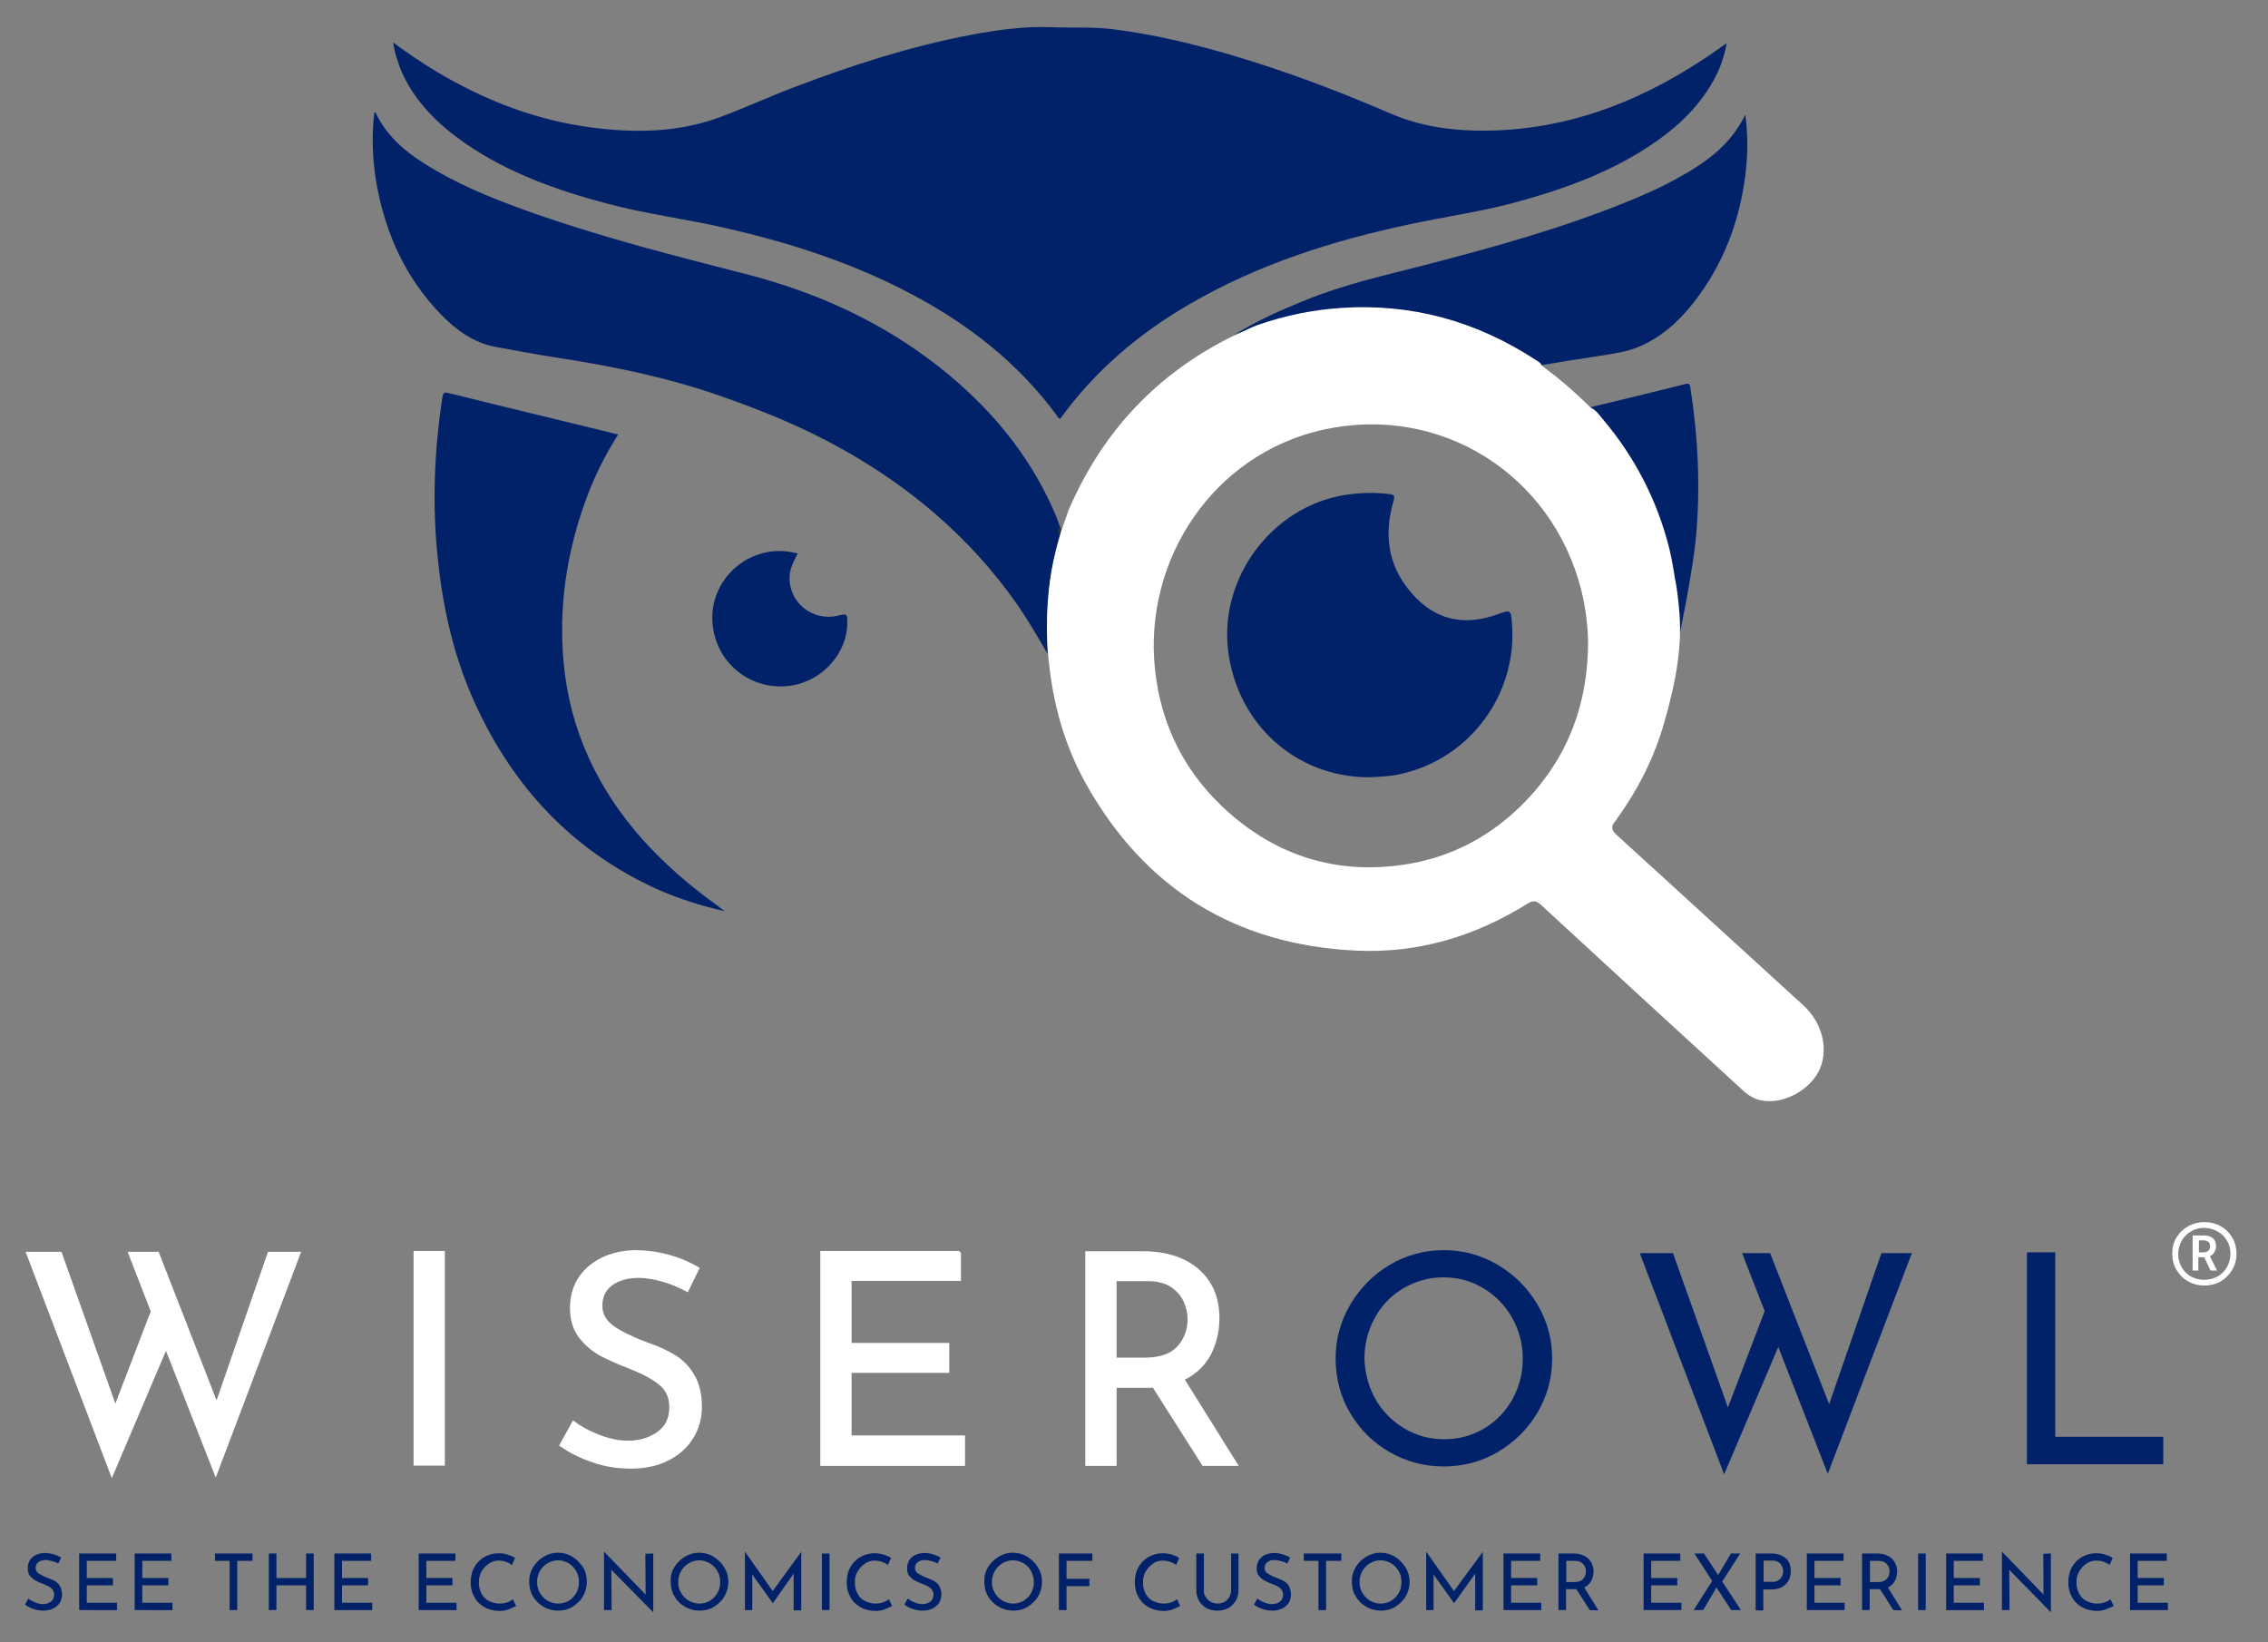<?xml version="1.0" encoding="utf-8"?>
<!-- Generator: Adobe Illustrator 27.5.0, SVG Export Plug-In . SVG Version: 6.00 Build 0)  -->
<svg version="1.1" id="Layer_1" xmlns="http://www.w3.org/2000/svg" xmlns:xlink="http://www.w3.org/1999/xlink" x="0px" y="0px"
	 viewBox="0 0 833.6 603.6" style="enable-background:new 0 0 833.6 603.6;" xml:space="preserve">
<rect x="0" y="0" width="833.6" height="603.6" fill="#808080" stroke="none"/>
<style type="text/css">
	.st0{fill:#FFFFFF;}
	.st1{fill:#012269;}
	.st2{fill:#363435;}
</style>
<g>
	<polygon class="st0" points="79.6,514.7 58.3,460.1 46.9,460.1 55.4,482 42.4,515.9 22.6,460.1 9.4,460.1 41.1,543.3 61,496.5 
		79.3,543.1 110.7,460.1 98.5,460.1 	"/>
	<rect x="152" y="459.8" class="st0" width="11.5" height="78.9"/>
	<path class="st0" d="M248.2,498.1c-2.8-1.7-6.2-3.3-10.3-4.7c-5.3-2-9.5-4-12.3-6c-2.8-2-4.2-4.4-4.2-7.5c0-3.2,1.2-5.6,3.5-7.4
		c2.4-1.8,5.7-2.8,9.8-2.8c2.7,0,5.7,0.5,8.8,1.4c3.2,0.9,6.1,2.2,8.8,3.6l0.5,0.3l4.4-9l-0.4-0.2c-7.2-4.2-15.2-6.3-23.7-6.3
		c-6.9,0.2-12.6,2.3-17,6.1c-4.4,3.9-6.6,9-6.6,15.2c0,4.3,1.1,7.9,3.2,10.7c2.1,2.8,4.7,5,7.7,6.7c2.9,1.6,6.6,3.2,11,4.9
		c4.7,1.9,8.4,3.8,10.9,5.9c2.5,2,3.7,4.8,3.7,8.2c0,4.1-1.5,7.1-4.5,9.2c-5.4,3.7-12.6,4.2-20.9,1.1c-3.7-1.4-6.9-3.1-9.5-5.1
		l-0.5-0.3l-5.1,9.2l0.4,0.3c3.4,2.4,7.4,4.4,11.9,5.9c4.5,1.6,9.2,2.3,14.1,2.3c5.2,0,9.9-1,13.8-3c3.9-2,7-4.7,9.1-8.2
		c2.1-3.4,3.2-7.3,3.2-11.6c0-4.7-1-8.6-2.8-11.6C253.4,502.2,251,499.8,248.2,498.1z"/>
	<polygon class="st0" points="313,504.6 348.9,504.6 348.9,493.6 313,493.6 313,470.8 353.2,470.8 353.2,460.3 352.7,460.3 
		352.7,459.8 301.5,459.8 301.5,538.8 354.7,538.8 354.7,527.6 313,527.6 	"/>
	<path class="st0" d="M435.5,507.1c4.2-2.1,7.4-5.2,9.5-9.1c2.1-4.1,3.2-8.6,3.2-13.5c0-5.2-1.2-9.7-3.6-13.4
		c-2.4-3.7-5.8-6.5-10-8.4c-4.2-1.9-9.1-2.8-14.4-2.8h-21.3v78.9h11.5v-28.7h11c1,0,1.7,0,2.3-0.1l18.3,28.8h13.3L435.5,507.1z
		 M435,478.3c1,2.2,1.5,4.4,1.5,6.6c0,3.7-1.2,7-3.6,9.8v0c-2.4,2.8-6.3,4.2-11.7,4.3h-10.8v-28.1h11.6c3.3,0,6.1,0.7,8.3,2.1
		C432.4,474.4,434,476.2,435,478.3z"/>
</g>
<path class="st1" d="M496.3,479.5c3.6-6.1,8.4-11,14.5-14.6c6.1-3.6,12.7-5.4,19.9-5.4c7.1,0,13.7,1.8,19.8,5.4
	c6.1,3.6,11,8.5,14.6,14.6s5.4,12.7,5.4,19.8c0,7.2-1.8,13.8-5.4,19.9c-3.6,6.1-8.5,10.9-14.6,14.5c-6.1,3.6-12.8,5.3-19.9,5.3
	c-7.2,0-13.8-1.8-19.9-5.3c-6.1-3.5-10.9-8.3-14.5-14.4s-5.3-12.8-5.3-20.1C490.9,492.2,492.7,485.6,496.3,479.5z M505.5,514.2
	c2.6,4.5,6.1,8.1,10.6,10.8c4.5,2.7,9.4,4,14.7,4c5.3,0,10.2-1.3,14.6-3.9s7.9-6.2,10.5-10.8c2.5-4.6,3.8-9.5,3.8-14.9
	s-1.3-10.4-3.9-15s-6.1-8.2-10.6-10.9c-4.5-2.7-9.3-4-14.7-4c-5.3,0-10.2,1.4-14.7,4c-4.5,2.7-8,6.3-10.5,10.9
	c-2.5,4.6-3.8,9.6-3.8,15C501.7,504.8,503,509.7,505.5,514.2z"/>
<path class="st1" d="M671.8,541.7l-18.2-46.6l-19.9,46.8l-31-81.3h12.2l20.2,56.7l13.5-35.4l-8.3-21.3h10.3l21.7,55.5l19.2-55.5
	h11.2L671.8,541.7z"/>
<path class="st1" d="M755.4,460.3v67.8h39.7v10.1H745v-77.9H755.4z"/>
<g>
	<path class="st1" d="M19.2,573.8c-0.8-0.2-1.6-0.4-2.4-0.4c-1.1,0-2,0.2-2.7,0.8c-0.7,0.5-1,1.2-1,2.1c0,0.9,0.4,1.6,1.2,2.1
		c0.8,0.5,1.9,1.1,3.3,1.6c1.1,0.4,2,0.8,2.7,1.2s1.4,1.1,1.8,1.9s0.7,1.8,0.7,3c0,1.1-0.3,2.1-0.8,3c-0.6,0.9-1.4,1.6-2.4,2.1
		c-1,0.5-2.2,0.8-3.6,0.8c-1.3,0-2.5-0.2-3.7-0.6s-2.2-0.9-3.1-1.6l1.2-2.2c0.7,0.5,1.6,1,2.6,1.4c1,0.4,1.9,0.6,2.8,0.6
		c1.1,0,2.1-0.3,2.9-0.9c0.8-0.6,1.2-1.4,1.2-2.6c0-1-0.4-1.7-1-2.3c-0.7-0.6-1.7-1.1-3-1.6c-1.2-0.4-2.1-0.9-2.9-1.3s-1.4-1-2-1.7
		c-0.6-0.7-0.8-1.7-0.8-2.8c0-1.6,0.6-3,1.7-4s2.6-1.5,4.4-1.6c2.2,0,4.3,0.6,6.2,1.7l-1.1,2.2C20.8,574.3,20,574,19.2,573.8z"/>
	<path class="st1" d="M42.7,571v2.7H31.9v6.3h9.6v2.7h-9.6v6.4h11.1v2.7H29.1V571L42.7,571L42.7,571z"/>
	<path class="st1" d="M63,571v2.7H52.3v6.3h9.6v2.7h-9.6v6.4h11.1v2.7H49.5V571L63,571L63,571z"/>
	<path class="st1" d="M92.8,571v2.7h-5.6v18.1h-2.8v-18.1H79V571H92.8z"/>
	<path class="st1" d="M115.3,591.8h-2.8v-9.1h-10.9v9.1h-2.8V571h2.8v9h10.9v-9h2.8V591.8z"/>
	<path class="st1" d="M136.4,571v2.7h-10.7v6.3h9.6v2.7h-9.6v6.4h11.1v2.7h-13.9V571L136.4,571L136.4,571z"/>
	<path class="st1" d="M167.4,571v2.7h-10.7v6.3h9.6v2.7h-9.6v6.4h11.1v2.7h-13.9V571L167.4,571L167.4,571z"/>
	<path class="st1" d="M187,591.5c-1,0.4-2.1,0.6-3.4,0.6c-2.1,0-4-0.5-5.6-1.4s-2.9-2.2-3.7-3.8c-0.9-1.6-1.3-3.3-1.3-5.3
		c0-2,0.4-3.9,1.3-5.5c0.9-1.6,2.1-2.9,3.7-3.8c1.6-0.9,3.3-1.4,5.3-1.4c1.2,0,2.3,0.2,3.3,0.5s1.9,0.7,2.7,1.2l-1.1,2.6
		c-1.6-1.1-3.2-1.6-4.8-1.6c-1.3,0-2.6,0.3-3.7,1.1s-2.1,1.7-2.7,2.9c-0.7,1.2-1,2.5-1,4c0,1.5,0.3,2.8,0.9,4
		c0.6,1.2,1.5,2.2,2.7,2.8s2.5,1,4,1c1.9,0,3.5-0.5,4.9-1.6l1.2,2.5C188.8,590.7,188,591.1,187,591.5z"/>
	<path class="st1" d="M195.9,576.1c1-1.6,2.2-2.9,3.9-3.9c1.6-1,3.4-1.5,5.3-1.5c1.9,0,3.7,0.5,5.3,1.5s2.9,2.3,3.9,3.9
		s1.4,3.4,1.4,5.3c0,1.9-0.5,3.7-1.4,5.3s-2.3,2.9-3.9,3.9s-3.4,1.4-5.3,1.4c-1.9,0-3.7-0.5-5.3-1.4s-2.9-2.2-3.9-3.8
		c-0.9-1.6-1.4-3.4-1.4-5.4C194.5,579.5,194.9,577.8,195.9,576.1z M198.4,585.4c0.7,1.2,1.6,2.2,2.8,2.9s2.5,1.1,3.9,1.1
		s2.7-0.3,3.9-1s2.1-1.7,2.8-2.9c0.7-1.2,1-2.5,1-4s-0.3-2.8-1-4c-0.7-1.2-1.6-2.2-2.8-2.9c-1.2-0.7-2.5-1.1-3.9-1.1
		s-2.7,0.4-3.9,1.1c-1.2,0.7-2.1,1.7-2.8,2.9c-0.7,1.2-1,2.6-1,4C197.4,582.9,197.7,584.2,198.4,585.4z"/>
	<path class="st1" d="M240.1,571v21.5H240L224.7,577l0.1,14.8H222v-21.4h0.1l15.2,15.7l-0.1-15L240.1,571L240.1,571z"/>
	<path class="st1" d="M247.8,576.1c1-1.6,2.2-2.9,3.9-3.9c1.6-1,3.4-1.5,5.3-1.5c1.9,0,3.7,0.5,5.3,1.5c1.6,1,2.9,2.3,3.9,3.9
		s1.5,3.4,1.5,5.3c0,1.9-0.5,3.7-1.4,5.3s-2.3,2.9-3.9,3.9c-1.6,1-3.4,1.4-5.3,1.4c-1.9,0-3.7-0.5-5.3-1.4s-2.9-2.2-3.9-3.8
		c-0.9-1.6-1.4-3.4-1.4-5.4C246.4,579.5,246.8,577.8,247.8,576.1z M250.3,585.4c0.7,1.2,1.6,2.2,2.8,2.9c1.2,0.7,2.5,1.1,3.9,1.1
		c1.4,0,2.7-0.3,3.9-1s2.1-1.7,2.8-2.9c0.7-1.2,1-2.5,1-4s-0.3-2.8-1-4c-0.7-1.2-1.6-2.2-2.8-2.9c-1.2-0.7-2.5-1.1-3.9-1.1
		c-1.4,0-2.7,0.4-3.9,1.1c-1.2,0.7-2.1,1.7-2.8,2.9c-0.7,1.2-1,2.6-1,4C249.2,582.9,249.6,584.2,250.3,585.4z"/>
	<path class="st1" d="M294.5,570.4v21.5h-2.8v-13.5l-7.6,10.8h-0.1l-7.5-10.5v13.1h-2.7v-21.5h0l10.2,14.5L294.5,570.4L294.5,570.4
		L294.5,570.4z"/>
	<path class="st1" d="M304.9,571v20.8h-2.8V571H304.9z"/>
	<path class="st1" d="M325.2,591.5c-1,0.4-2.1,0.6-3.4,0.6c-2.1,0-4-0.5-5.6-1.4s-2.9-2.2-3.7-3.8c-0.9-1.6-1.3-3.3-1.3-5.3
		c0-2,0.4-3.9,1.3-5.5c0.9-1.6,2.1-2.9,3.7-3.8c1.6-0.9,3.3-1.4,5.3-1.4c1.2,0,2.3,0.2,3.3,0.5s1.9,0.7,2.7,1.2l-1.1,2.6
		c-1.6-1.1-3.2-1.6-4.8-1.6c-1.3,0-2.6,0.3-3.7,1.1s-2,1.7-2.7,2.9c-0.7,1.2-1,2.5-1,4c0,1.5,0.3,2.8,0.9,4c0.6,1.2,1.5,2.2,2.7,2.8
		s2.5,1,4,1c1.9,0,3.5-0.5,4.9-1.6l1.2,2.5C327,590.7,326.2,591.1,325.2,591.5z"/>
	<path class="st1" d="M342.4,573.8c-0.8-0.2-1.6-0.4-2.4-0.4c-1.1,0-2,0.2-2.7,0.8s-1,1.2-1,2.1c0,0.9,0.4,1.6,1.2,2.1
		c0.8,0.5,1.9,1.1,3.3,1.6c1.1,0.4,2,0.8,2.7,1.2s1.4,1.1,1.8,1.9s0.7,1.8,0.7,3c0,1.1-0.3,2.1-0.8,3c-0.6,0.9-1.4,1.6-2.4,2.1
		s-2.2,0.8-3.6,0.8c-1.3,0-2.5-0.2-3.7-0.6s-2.2-0.9-3.1-1.6l1.2-2.2c0.7,0.5,1.6,1,2.6,1.4c1,0.4,1.9,0.6,2.8,0.6
		c1.1,0,2.1-0.3,2.9-0.9c0.8-0.6,1.2-1.4,1.2-2.6c0-1-0.4-1.7-1-2.3c-0.7-0.6-1.7-1.1-3-1.6c-1.2-0.4-2.1-0.9-2.9-1.3s-1.4-1-2-1.7
		s-0.8-1.7-0.8-2.8c0-1.6,0.6-3,1.7-4s2.6-1.5,4.4-1.6c2.2,0,4.3,0.6,6.2,1.7l-1.1,2.2C344,574.3,343.2,574,342.4,573.8z"/>
	<path class="st1" d="M363.1,576.1c1-1.6,2.2-2.9,3.9-3.9c1.6-1,3.4-1.5,5.3-1.5c1.9,0,3.7,0.5,5.3,1.5c1.6,1,2.9,2.3,3.9,3.9
		s1.5,3.4,1.5,5.3c0,1.9-0.5,3.7-1.4,5.3s-2.3,2.9-3.9,3.9c-1.6,1-3.4,1.4-5.3,1.4c-1.9,0-3.7-0.5-5.3-1.4s-2.9-2.2-3.9-3.8
		c-1-1.6-1.4-3.4-1.4-5.4C361.7,579.5,362.1,577.8,363.1,576.1z M365.6,585.4c0.7,1.2,1.6,2.2,2.8,2.9c1.2,0.7,2.5,1.1,3.9,1.1
		c1.4,0,2.7-0.3,3.9-1s2.1-1.7,2.8-2.9c0.7-1.2,1-2.5,1-4s-0.4-2.8-1-4s-1.6-2.2-2.8-2.9c-1.2-0.7-2.5-1.1-3.9-1.1s-2.7,0.4-3.9,1.1
		c-1.2,0.7-2.1,1.7-2.8,2.9c-0.7,1.2-1,2.6-1,4C364.5,582.9,364.9,584.2,365.6,585.4z"/>
	<path class="st1" d="M401.5,571v2.7H392v6.6h8.4v2.7H392v8.8h-2.8V571L401.5,571L401.5,571z"/>
	<path class="st1" d="M431.1,591.5c-1,0.4-2.1,0.6-3.4,0.6c-2.1,0-4-0.5-5.6-1.4s-2.9-2.2-3.7-3.8c-0.9-1.6-1.3-3.3-1.3-5.3
		c0-2,0.4-3.9,1.3-5.5c0.9-1.6,2.1-2.9,3.7-3.8c1.6-0.9,3.3-1.4,5.3-1.4c1.2,0,2.3,0.2,3.3,0.5s1.9,0.7,2.7,1.2l-1.1,2.6
		c-1.6-1.1-3.2-1.6-4.8-1.6c-1.3,0-2.6,0.3-3.7,1.1s-2,1.7-2.7,2.9s-1,2.5-1,4c0,1.5,0.3,2.8,0.9,4c0.6,1.2,1.5,2.2,2.7,2.8
		s2.5,1,4,1c1.9,0,3.5-0.5,4.9-1.6l1.2,2.5C433,590.7,432.1,591.1,431.1,591.5z"/>
	<path class="st1" d="M443.1,586.9c0.4,0.7,1,1.3,1.8,1.8c0.8,0.4,1.6,0.7,2.5,0.7c1,0,1.8-0.2,2.6-0.6c0.8-0.4,1.4-1,1.8-1.8
		c0.4-0.8,0.7-1.6,0.7-2.5V571h2.7v13.5c0,1.5-0.4,2.8-1,3.9c-0.7,1.1-1.6,2-2.8,2.7c-1.2,0.6-2.5,0.9-4,0.9c-1.4,0-2.8-0.3-3.9-0.9
		s-2.1-1.5-2.8-2.7s-1-2.5-1-3.9V571h2.8v13.4C442.4,585.4,442.6,586.2,443.1,586.9z"/>
	<path class="st1" d="M470.9,573.8c-0.8-0.2-1.6-0.4-2.4-0.4c-1.1,0-2,0.2-2.7,0.8s-1,1.2-1,2.1c0,0.9,0.4,1.6,1.2,2.1
		c0.8,0.5,1.9,1.1,3.3,1.6c1.1,0.4,2,0.8,2.7,1.2s1.4,1.1,1.8,1.9s0.7,1.8,0.7,3c0,1.1-0.3,2.1-0.8,3c-0.6,0.9-1.4,1.6-2.4,2.1
		s-2.2,0.8-3.6,0.8c-1.3,0-2.5-0.2-3.7-0.6s-2.2-0.9-3.1-1.6l1.2-2.2c0.7,0.5,1.6,1,2.6,1.4c1,0.4,1.9,0.6,2.8,0.6
		c1.1,0,2.1-0.3,2.9-0.9c0.8-0.6,1.2-1.4,1.2-2.6c0-1-0.4-1.7-1-2.3c-0.7-0.6-1.7-1.1-3-1.6c-1.2-0.4-2.1-0.9-2.9-1.3s-1.4-1-2-1.7
		s-0.8-1.7-0.8-2.8c0-1.6,0.6-3,1.7-4s2.6-1.5,4.4-1.6c2.2,0,4.3,0.6,6.2,1.7l-1.1,2.2C472.5,574.3,471.7,574,470.9,573.8z"/>
	<path class="st1" d="M493,571v2.7h-5.6v18.1h-2.8v-18.1h-5.4V571H493z"/>
	<path class="st1" d="M498.2,576.1c1-1.6,2.2-2.9,3.9-3.9c1.6-1,3.4-1.5,5.3-1.5c1.9,0,3.7,0.5,5.3,1.5c1.6,1,2.9,2.3,3.9,3.9
		c1,1.6,1.5,3.4,1.5,5.3c0,1.9-0.5,3.7-1.4,5.3s-2.3,2.9-3.9,3.9s-3.4,1.4-5.3,1.4c-1.9,0-3.7-0.5-5.3-1.4s-2.9-2.2-3.9-3.8
		c-1-1.6-1.4-3.4-1.4-5.4C496.8,579.5,497.3,577.8,498.2,576.1z M500.7,585.4c0.7,1.2,1.6,2.2,2.8,2.9c1.2,0.7,2.5,1.1,3.9,1.1
		c1.4,0,2.7-0.3,3.9-1s2.1-1.7,2.8-2.9c0.7-1.2,1-2.5,1-4s-0.3-2.8-1-4s-1.6-2.2-2.8-2.9c-1.2-0.7-2.5-1.1-3.9-1.1s-2.7,0.4-3.9,1.1
		c-1.2,0.7-2.1,1.7-2.8,2.9c-0.7,1.2-1,2.6-1,4C499.7,582.9,500,584.2,500.7,585.4z"/>
	<path class="st1" d="M545,570.4v21.5h-2.8v-13.5l-7.7,10.8h-0.1l-7.5-10.5v13.1h-2.7v-21.5h0l10.2,14.5L545,570.4L545,570.4
		L545,570.4z"/>
	<path class="st1" d="M566.1,571v2.7h-10.7v6.3h9.6v2.7h-9.6v6.4h11.1v2.7h-13.9V571L566.1,571L566.1,571z"/>
	<path class="st1" d="M584.3,591.8l-4.9-7.7c-0.2,0-0.4,0-0.7,0h-3.1v7.7h-2.8V571h5.5c1.4,0,2.7,0.2,3.8,0.8c1.1,0.5,2,1.2,2.6,2.2
		c0.6,1,1,2.1,1,3.5c0,1.3-0.3,2.5-0.8,3.5c-0.6,1.1-1.4,1.9-2.6,2.5l5.2,8.4L584.3,591.8L584.3,591.8z M581.9,580.3
		c0.7-0.8,1-1.7,1-2.7c0-0.6-0.1-1.2-0.4-1.8c-0.3-0.6-0.7-1.1-1.3-1.5c-0.6-0.4-1.4-0.6-2.3-0.6h-3.2v7.8h3
		C580.2,581.5,581.3,581.1,581.9,580.3z"/>
	<path class="st1" d="M617.6,571v2.7h-10.7v6.3h9.6v2.7h-9.6v6.4H618v2.7h-13.9V571L617.6,571L617.6,571z"/>
	<path class="st1" d="M636.3,591.8l-5.4-8.3l-4.9,8.3h-3.5l6.8-10.7l-6.5-10.1h3.5l5.2,7.9l4.7-7.9h3.4l-6.6,10.3l6.9,10.5
		L636.3,591.8L636.3,591.8z"/>
	<path class="st1" d="M656.3,572.7c1.3,1.1,1.9,2.7,1.9,4.7c0,1.2-0.2,2.3-0.7,3.3c-0.5,1-1.2,1.8-2.3,2.5c-1,0.6-2.4,1-4,1h-3.1
		v7.7h-2.8V571h5.6C653.2,571,655,571.6,656.3,572.7z M653.7,580.8c0.6-0.4,1.1-0.9,1.3-1.5c0.3-0.6,0.4-1.2,0.4-1.8
		c0-1-0.3-1.9-1-2.7c-0.7-0.8-1.7-1.2-3-1.2h-3.2v7.8h3.1C652.3,581.5,653.1,581.2,653.7,580.8z"/>
	<path class="st1" d="M677.6,571v2.7h-10.7v6.3h9.6v2.7h-9.6v6.4H678v2.7h-13.9V571L677.6,571L677.6,571z"/>
	<path class="st1" d="M695.9,591.8l-4.9-7.7c-0.2,0-0.4,0-0.7,0h-3.1v7.7h-2.8V571h5.5c1.4,0,2.7,0.2,3.8,0.8c1.1,0.5,2,1.2,2.6,2.2
		c0.6,1,1,2.1,1,3.5c0,1.3-0.3,2.5-0.8,3.5c-0.6,1.1-1.4,1.9-2.6,2.5l5.2,8.4L695.9,591.8L695.9,591.8z M693.5,580.3
		c0.7-0.8,1-1.7,1-2.7c0-0.6-0.1-1.2-0.4-1.8c-0.3-0.6-0.7-1.1-1.3-1.5c-0.6-0.4-1.4-0.6-2.3-0.6h-3.2v7.8h3
		C691.7,581.5,692.8,581.1,693.5,580.3z"/>
	<path class="st1" d="M707.8,571v20.8H705V571H707.8z"/>
	<path class="st1" d="M728.8,571v2.7h-10.7v6.3h9.6v2.7h-9.6v6.4h11.1v2.7h-13.9V571L728.8,571L728.8,571z"/>
	<path class="st1" d="M753.8,571v21.5h-0.1L738.5,577l0.1,14.8h-2.8v-21.4h0.1l15.2,15.7l-0.1-15L753.8,571L753.8,571z"/>
	<path class="st1" d="M774.1,591.5c-1,0.4-2.1,0.6-3.3,0.6c-2.1,0-4-0.5-5.6-1.4s-2.9-2.2-3.7-3.8c-0.9-1.6-1.3-3.3-1.3-5.3
		c0-2,0.4-3.9,1.3-5.5c0.9-1.6,2.1-2.9,3.7-3.8c1.6-0.9,3.3-1.4,5.3-1.4c1.2,0,2.3,0.2,3.3,0.5s1.9,0.7,2.7,1.2l-1.1,2.6
		c-1.6-1.1-3.2-1.6-4.8-1.6c-1.3,0-2.6,0.3-3.7,1.1c-1.1,0.7-2,1.7-2.7,2.9s-1,2.5-1,4c0,1.5,0.3,2.8,0.9,4c0.6,1.2,1.5,2.2,2.7,2.8
		s2.5,1,4,1c1.9,0,3.5-0.5,4.9-1.6l1.2,2.5C776,590.7,775.1,591.1,774.1,591.5z"/>
	<path class="st1" d="M796.4,571v2.7h-10.7v6.3h9.6v2.7h-9.6v6.4h11.1v2.7h-13.9V571L796.4,571L796.4,571z"/>
</g>
<path class="st1" d="M144.5,15.6c5.4,4,10.6,7.5,15.9,10.7C178,36.8,196.7,44.1,217,46.8c15.6,2.1,31.3,2,46.4-3.3
	c9.8-3.5,19.2-8,28.9-11.6c21.1-8,42.4-14.9,64.6-19.1c9.7-1.8,19.5-3.2,29.5-2.8c7.4,0.3,14.9-0.2,22.3,0.7
	c15.4,1.9,30.3,5.5,45.1,9.9c19.5,5.8,38.4,13,57,21c10.1,4.4,20.7,6.2,31.6,6.4c30.8,0.6,58.4-9.5,83.8-26.3
	c2.8-1.8,5.4-3.7,8.1-5.6c0,0,0.1,0,0.3,0c-0.9,5-2.6,9.7-5.1,14c-5.8,10.2-14.2,17.7-23.9,24c-15.2,9.9-32,15.8-49.4,20.5
	c-12.5,3.3-25.3,5.1-37.9,7.8c-28.4,6-55.8,14.7-81.1,29.4c-18.6,10.8-34.8,24.5-47.5,42.1c-0.7-0.1-0.9-0.7-1.2-1.1
	c-14.2-19.3-32.5-33.6-53.5-44.7c-21.5-11.4-44.4-18.8-68-24.2c-14.6-3.4-29.5-5.2-44-9.1c-18.5-4.9-36.4-11.3-52.3-22.3
	c-9.7-6.8-18-14.9-23-25.9C146.3,23.1,145.1,19.7,144.5,15.6z"/>
<path class="st1" d="M389.7,196.2c-3.9,13-5.1,26.4-4.9,39.9c0,1.4,0.2,2.9,0.3,4.3c-3.7-6.3-7.3-12.6-11.5-18.6
	c-16.7-23.7-38.1-42.1-63.3-56.3c-14.3-8.1-29.3-14.3-44.8-19.7c-19.7-7-39.9-11.1-60.5-14.3c-7.5-1.1-15-2.6-22.4-3.9
	c-8.4-1.5-14.9-6.2-20.6-12.1c-12.7-13.1-20-29-23.4-46.8c-1.5-8.1-2-16.4-1.3-24.6c0.1-0.9,0.2-1.8,0.3-2.8c0.2,0,0.4,0,0.4,0
	c4.7,10.1,13.2,16.2,22.4,21.5c11.8,6.8,24.4,11.6,37.2,16.1c24.8,8.6,50.2,15.1,75.6,21.6c26.5,6.7,51,17.7,72.5,34.8
	c18,14.3,32.4,31.4,41.7,52.6c0.9,1.9,1.5,3.9,2.3,6C389.8,194,390,194.6,389.7,196.2z"/>
<path class="st1" d="M227.2,159.7c-4.8,7.6-8.6,15.2-11.6,23.3c-7.3,19.7-10.4,40.1-8.4,61c2.4,24.8,12.6,46.2,29.1,64.7
	c8.3,9.2,17.6,17.2,27.7,24.4c0.6,0.5,1.2,1,2.3,1.8c-9.2-2.1-17.6-4.8-25.7-8.5c-30.5-14.1-51.9-37.2-65.8-67.4
	c-7.9-17.1-12-35.2-13.9-53.8c-2.1-19.8-1.3-39.5,1.7-59.2c0.3-1.9,1-1.9,2.4-1.5c13.6,3.4,27.3,6.7,40.9,10
	C212.9,156.2,219.9,157.9,227.2,159.7z"/>
<path class="st1" d="M566.6,134.2c-6.6-4.2-13.3-8.2-20.5-11.3c-16.1-6.9-32.8-10.1-50.3-9.4c-13.9,0.6-26,2.8-38.8,8.3
	c-0.8,0.3-1.4,0.4-3.7,1.5c8.4-5.3,17.4-9.3,26.6-13c14.2-5.8,29.1-9.1,43.9-12.9c25.8-6.7,51.4-13.8,76.1-24c5-2.1,10-4.3,14.8-6.9
	c10.8-5.8,21-12.3,26.8-24.4c1,7.8,0.9,15,0,22.3c-2.2,17.2-8.2,33-19,46.8c-5.4,6.9-11.8,12.7-20,16.2c-4.7,2-9.7,2.6-14.6,3.4
	C580.7,131.9,573.7,133,566.6,134.2z"/>
<path class="st1" d="M293.2,203.4c-1.5,2.9-2.9,5.6-3,8.7c-0.3,9.3,8.4,16.4,17.7,14.2c3.5-0.8,3.5-0.8,3.5,2.7
	c0,10.9-8.8,20.9-20,22.9c-15.4,2.7-29.3-8.7-29.6-24.4c-0.3-15.7,14.5-27.8,29.9-24.4C292.1,203.2,292.5,203.3,293.2,203.4z"/>
<path class="st1" d="M615.9,217.9c-1.9-13.4-5.1-26.4-11.1-38.6c-4.8-9.9-10.8-18.9-18.2-27.1c-0.7-0.8-1.4-1.6-2.1-2.5
	c11.6-2.8,23.2-5.6,34.8-8.5c1.4-0.4,1.8-0.1,2,1.3c2.8,18.1,3.7,36.2,2.1,54.4c-0.8,9.5-4.5,29.3-6.6,38.7
	C617.2,228.6,616.1,219.3,615.9,217.9z"/>
<g>
	<path class="st0" d="M662.8,369.5c-17.6-16.1-35.3-32.2-52.9-48.3c-5.3-4.8-10.6-9.7-15.9-14.5c-1.6-1.5-2-2.9-0.5-4.6
		c0.4-0.5,0.8-1,1.1-1.6c7.7-10.7,13.5-22.3,17.1-35c3.7-12.8,6.6-26.4,5.6-39.8c-0.4-5.5-1-9.3-1.1-10c-0.9-4.6-1.5-9.4-2.6-13.9
		c-4.5-18-12.8-34-24.8-48.1c-1.2-1.4-2.3-3.1-4.2-3.9c-5.6-5.6-11.7-10.8-18-15.5c-0.3-1-1.2-1.4-2-1.9
		c-21.8-14.3-45.7-21-71.9-19.2c-10.4,0.7-20.4,2.8-30.3,6.2c-3.1,1.1-6,2.8-9,4c-28.1,13.8-48.2,35.2-60.6,64
		c-0.4,0.9-0.6,1.8-0.9,2.6c-1.5,3.8-2.8,8.4-3.8,12.3c-5.2,19.8-2.7,39.9-2.6,40.9c1.6,15.9,5.9,31.1,13.7,45
		c21.7,38.6,55,59.1,99.2,61.2c22.7,1.1,43.8-5.2,63.1-17.3c1.9-1.2,3.2-1.1,4.9,0.5c24.6,22.7,49.3,45.4,74,68
		c1.9,1.8,4,3.2,6.7,3.8c8,1.8,18.3-3.6,21.8-11.5C672.1,385.2,669.7,375.8,662.8,369.5z M560.9,294.3c-12.5,13-27.7,21.1-45.5,23.6
		c-24,3.4-45.4-3.1-63.6-19.1c-15.9-14-25.1-31.8-27.3-52.9c-4.2-40.3,21.5-79.1,62-88c43-9.4,83.9,16.4,94.7,59
		c1.5,6.1,2.3,12.2,2.5,18.5C583.8,258.1,576.6,277.9,560.9,294.3z"/>
</g>
<path class="st1" d="M503,285.7c-26.6-0.1-48.2-19.4-51.6-46.5c-3.3-26.8,16-52.7,42.5-57.2c5.6-0.9,11.1-1.1,16.7-0.4
	c1.7,0.2,2.2,0.6,1.6,2.5c-4,13.6-1.6,25.8,8.5,35.9c8.6,8.6,18.9,9.8,30,5.7c4.4-1.6,4.6-1.6,5,3.1c2.2,25.9-15,49.6-40.1,55.5
	C511.7,285.3,507.7,285.5,503,285.7z"/>
<polyline class="st2" points="389.7,193.6 390.1,194.5 389.4,196.6 389.2,196.2 388.8,195.3 "/>
<g>
	<path class="st0" d="M810.2,472.5c-2.2,0-4.1-0.5-5.9-1.5c-1.8-1-3.2-2.4-4.3-4.2c-1.1-1.8-1.6-3.8-1.6-6c0-2.3,0.5-4.3,1.6-6
		c1.1-1.8,2.5-3.1,4.3-4.1c1.8-1,3.8-1.5,5.9-1.5c2.2,0,4.2,0.5,6,1.5c1.8,1,3.2,2.4,4.2,4.1c1.1,1.8,1.6,3.8,1.6,6
		c0,2.2-0.5,4.2-1.6,6c-1.1,1.8-2.5,3.2-4.2,4.2C814.4,472,812.4,472.5,810.2,472.5z M810.1,470.4c1.8,0,3.4-0.4,4.9-1.2
		c1.5-0.8,2.6-2,3.5-3.4c0.8-1.5,1.3-3.1,1.3-4.9c0-1.8-0.4-3.5-1.3-4.9c-0.8-1.4-2-2.6-3.5-3.4c-1.5-0.8-3.1-1.3-4.9-1.3
		c-1.7,0-3.3,0.4-4.8,1.3c-1.4,0.8-2.6,2-3.4,3.4c-0.8,1.4-1.3,3.1-1.3,4.9c0,1.8,0.4,3.4,1.3,4.9c0.8,1.5,2,2.6,3.4,3.4
		C806.8,470,808.4,470.4,810.1,470.4z M805.9,454.1h4.3c1.2,0,2.2,0.3,3,0.9c0.8,0.6,1.3,1.6,1.3,3c0,1.2-0.4,2.2-1.1,2.9
		c-0.7,0.8-1.8,1.2-3.3,1.2H808v4.9h-2.1V454.1z M809.7,460.3c0.9,0,1.6-0.2,2-0.6c0.4-0.4,0.6-1,0.6-1.6c0-0.8-0.2-1.4-0.7-1.7
		c-0.5-0.3-1-0.5-1.6-0.5h-1.8v4.4H809.7z M812.1,461.5l2.8,5.5h-2.4l-2.6-5.4L812.1,461.5z"/>
</g>
</svg>
